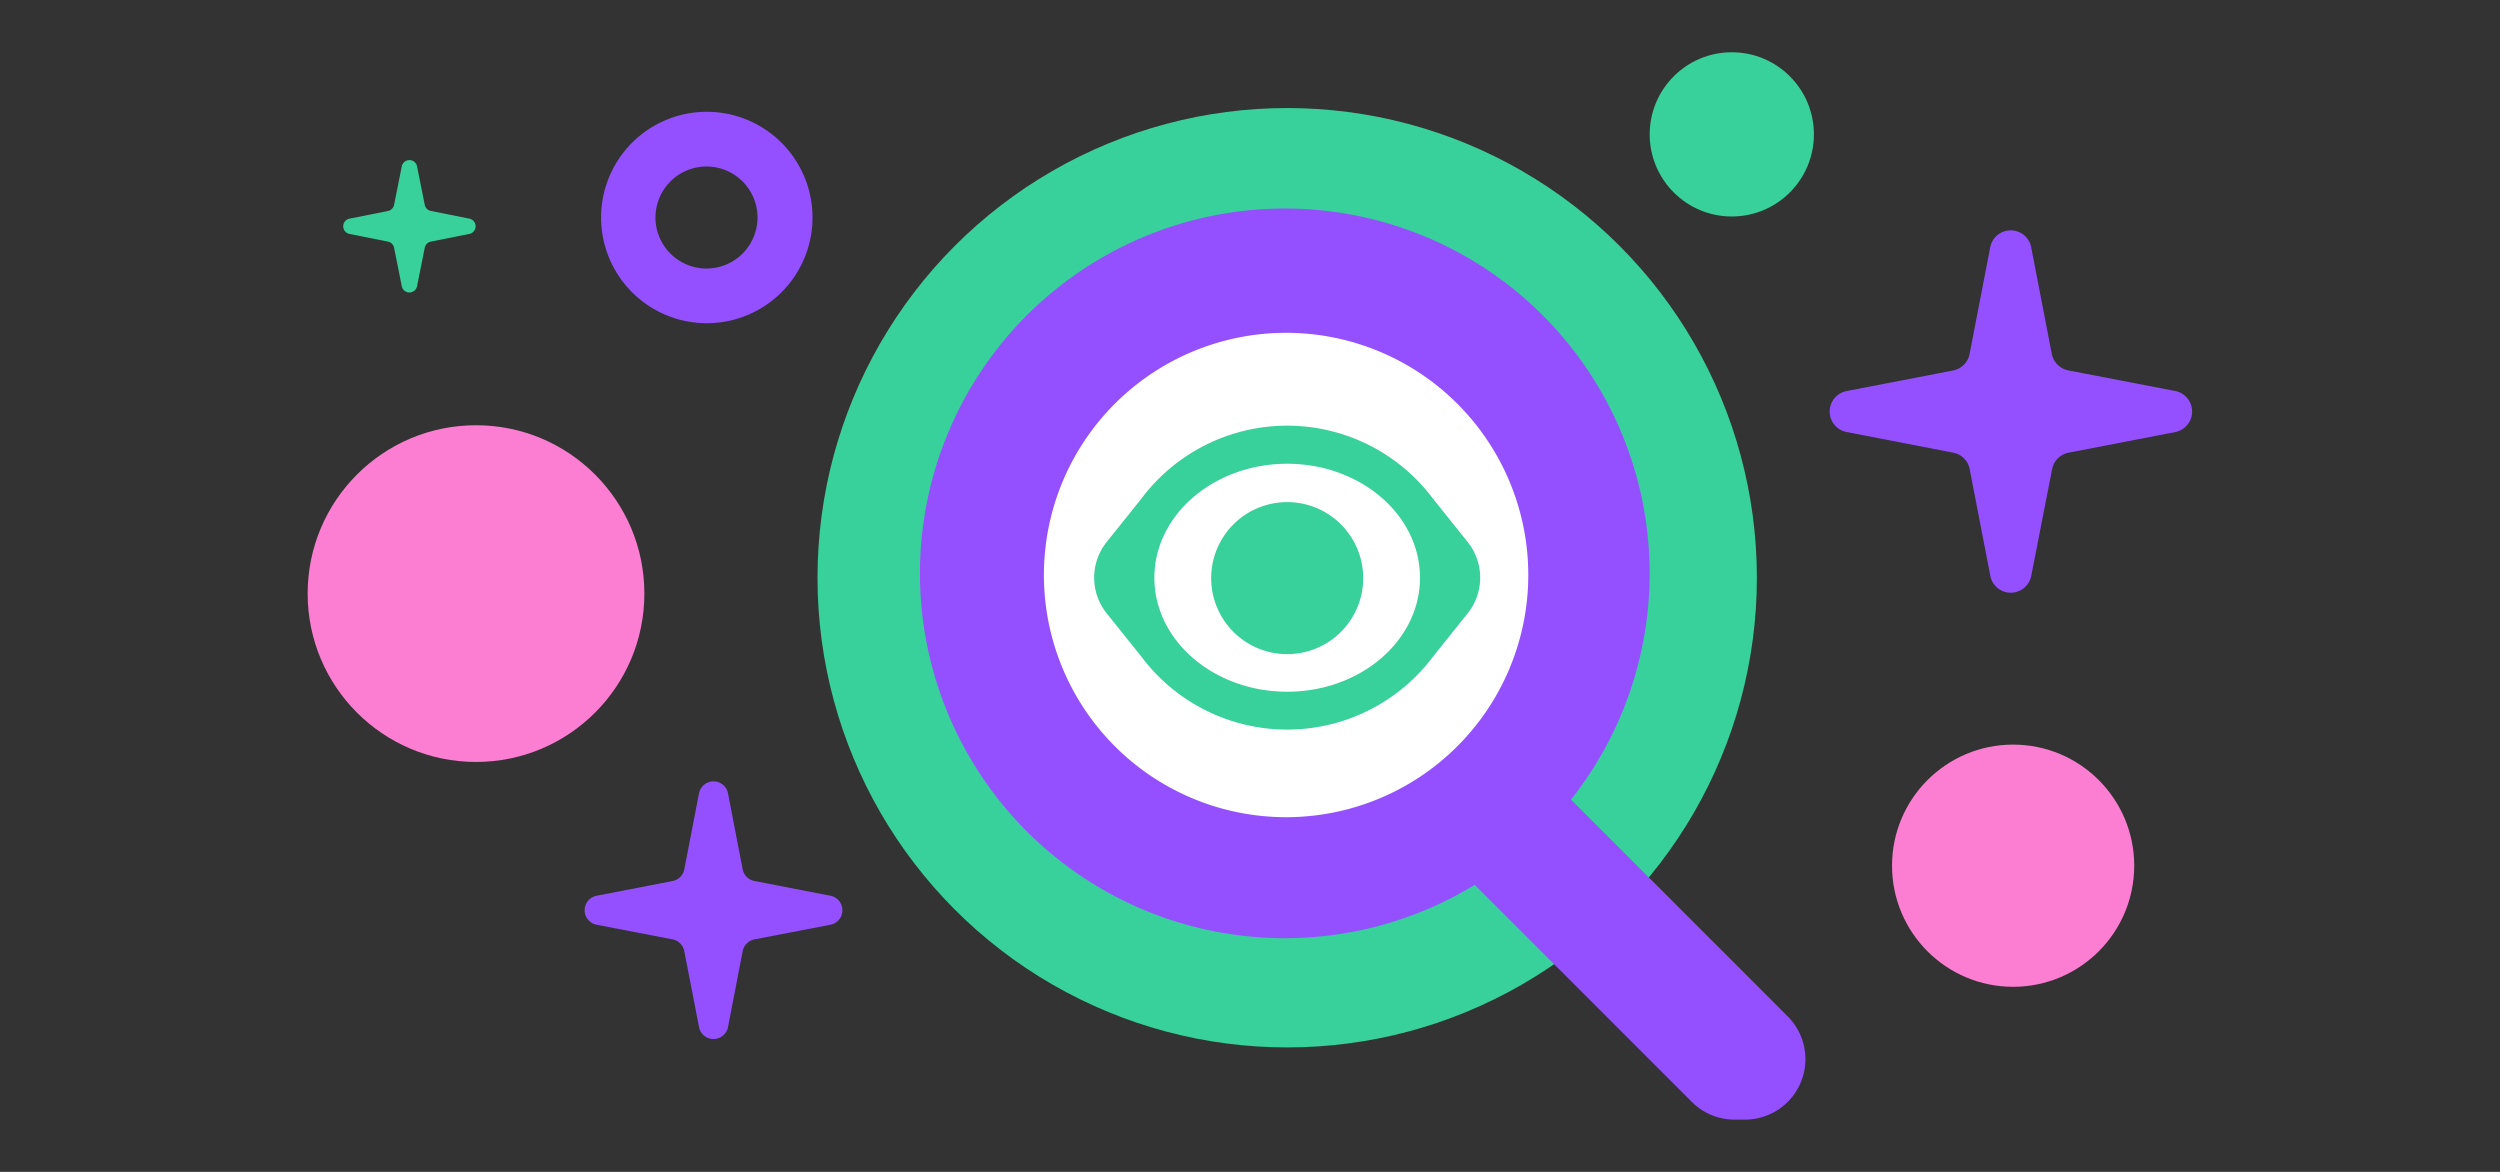 <svg xmlns="http://www.w3.org/2000/svg" viewBox="0 0 320 150"><rect x="0" y="0" width="320" height="150" fill="#333333" stroke="none"/><defs><style>.cls-1{fill:#38d09b;}.cls-2{fill:#fff;}.cls-3{fill:#fc7ed2;}.cls-4{fill:#9450ff;}</style></defs><title>addon_target-3-feature1-analyse</title><g id="Target"><circle class="cls-1" cx="164.76" cy="73.95" r="60.12"/><circle class="cls-2" cx="164.76" cy="73.95" r="38.26"/><circle class="cls-3" cx="60.93" cy="75.98" r="21.55"/><circle class="cls-1" cx="221.67" cy="17.2" r="10.51"/><circle class="cls-3" cx="257.68" cy="110.81" r="15.5"/><path class="cls-4" d="M90.43,21.31a6.53,6.53,0,1,1-6.53,6.53,6.54,6.54,0,0,1,6.53-6.53m0-7A13.53,13.53,0,1,0,104,27.84,13.53,13.53,0,0,0,90.43,14.31Z"/><path class="cls-4" d="M228.83,130.1l-27.74-27.75a46.7,46.7,0,1,0-12.32,10.91l27.79,27.79a7.73,7.73,0,0,0,5.47,2.26h1.33A7.74,7.74,0,0,0,228.83,130.1Zm-64.21-25.5a31,31,0,1,1,31-31A31,31,0,0,1,164.62,104.6Z"/><path class="cls-4" d="M96.58,112.77l9.69,1.88a1.89,1.89,0,0,1,0,3.72l-9.71,1.87a1.93,1.93,0,0,0-1.5,1.51l-1.87,9.69a1.89,1.89,0,0,1-3.72,0l-1.88-9.69a1.9,1.9,0,0,0-1.5-1.51l-9.7-1.87a1.89,1.89,0,0,1,0-3.72l9.7-1.88a1.88,1.88,0,0,0,1.5-1.5l1.88-9.7a1.89,1.89,0,0,1,3.72,0l1.87,9.7A1.9,1.9,0,0,0,96.58,112.77Z"/><path class="cls-4" d="M264.79,47.42l13.66,2.63a2.68,2.68,0,0,1,0,5.25l-13.66,2.64a2.67,2.67,0,0,0-2.12,2.11L260,73.71a2.67,2.67,0,0,1-5.24,0l-2.64-13.66A2.64,2.64,0,0,0,250,57.94L236.38,55.3a2.67,2.67,0,0,1,0-5.25L250,47.42a2.67,2.67,0,0,0,2.11-2.12l2.64-13.66a2.67,2.67,0,0,1,5.24,0l2.64,13.66A2.69,2.69,0,0,0,264.79,47.42Z"/><path class="cls-1" d="M55.14,27l5,1a1,1,0,0,1,0,1.93l-5,1a1,1,0,0,0-.77.77l-1,5a1,1,0,0,1-1.93,0l-1-5a1,1,0,0,0-.77-.77l-5-1a1,1,0,0,1,0-1.93l5-1a1,1,0,0,0,.77-.77l1-5a1,1,0,0,1,1.93,0l1,5A1,1,0,0,0,55.14,27Z"/><path class="cls-1" d="M187.87,69.39l-4.44-5.55a23.31,23.31,0,0,0-37.34,0l-4.44,5.54a7.31,7.31,0,0,0,0,9.12l4.44,5.54a23.32,23.32,0,0,0,37.34,0l4.44-5.54A7.31,7.31,0,0,0,187.87,69.39ZM164.76,88.54c-9.39,0-17-6.54-17-14.59s7.63-14.59,17-14.59,17,6.54,17,14.59S174.15,88.54,164.76,88.54ZM174.49,74a9.73,9.73,0,1,1-9.73-9.73A9.73,9.73,0,0,1,174.49,74Z"/></g></svg>